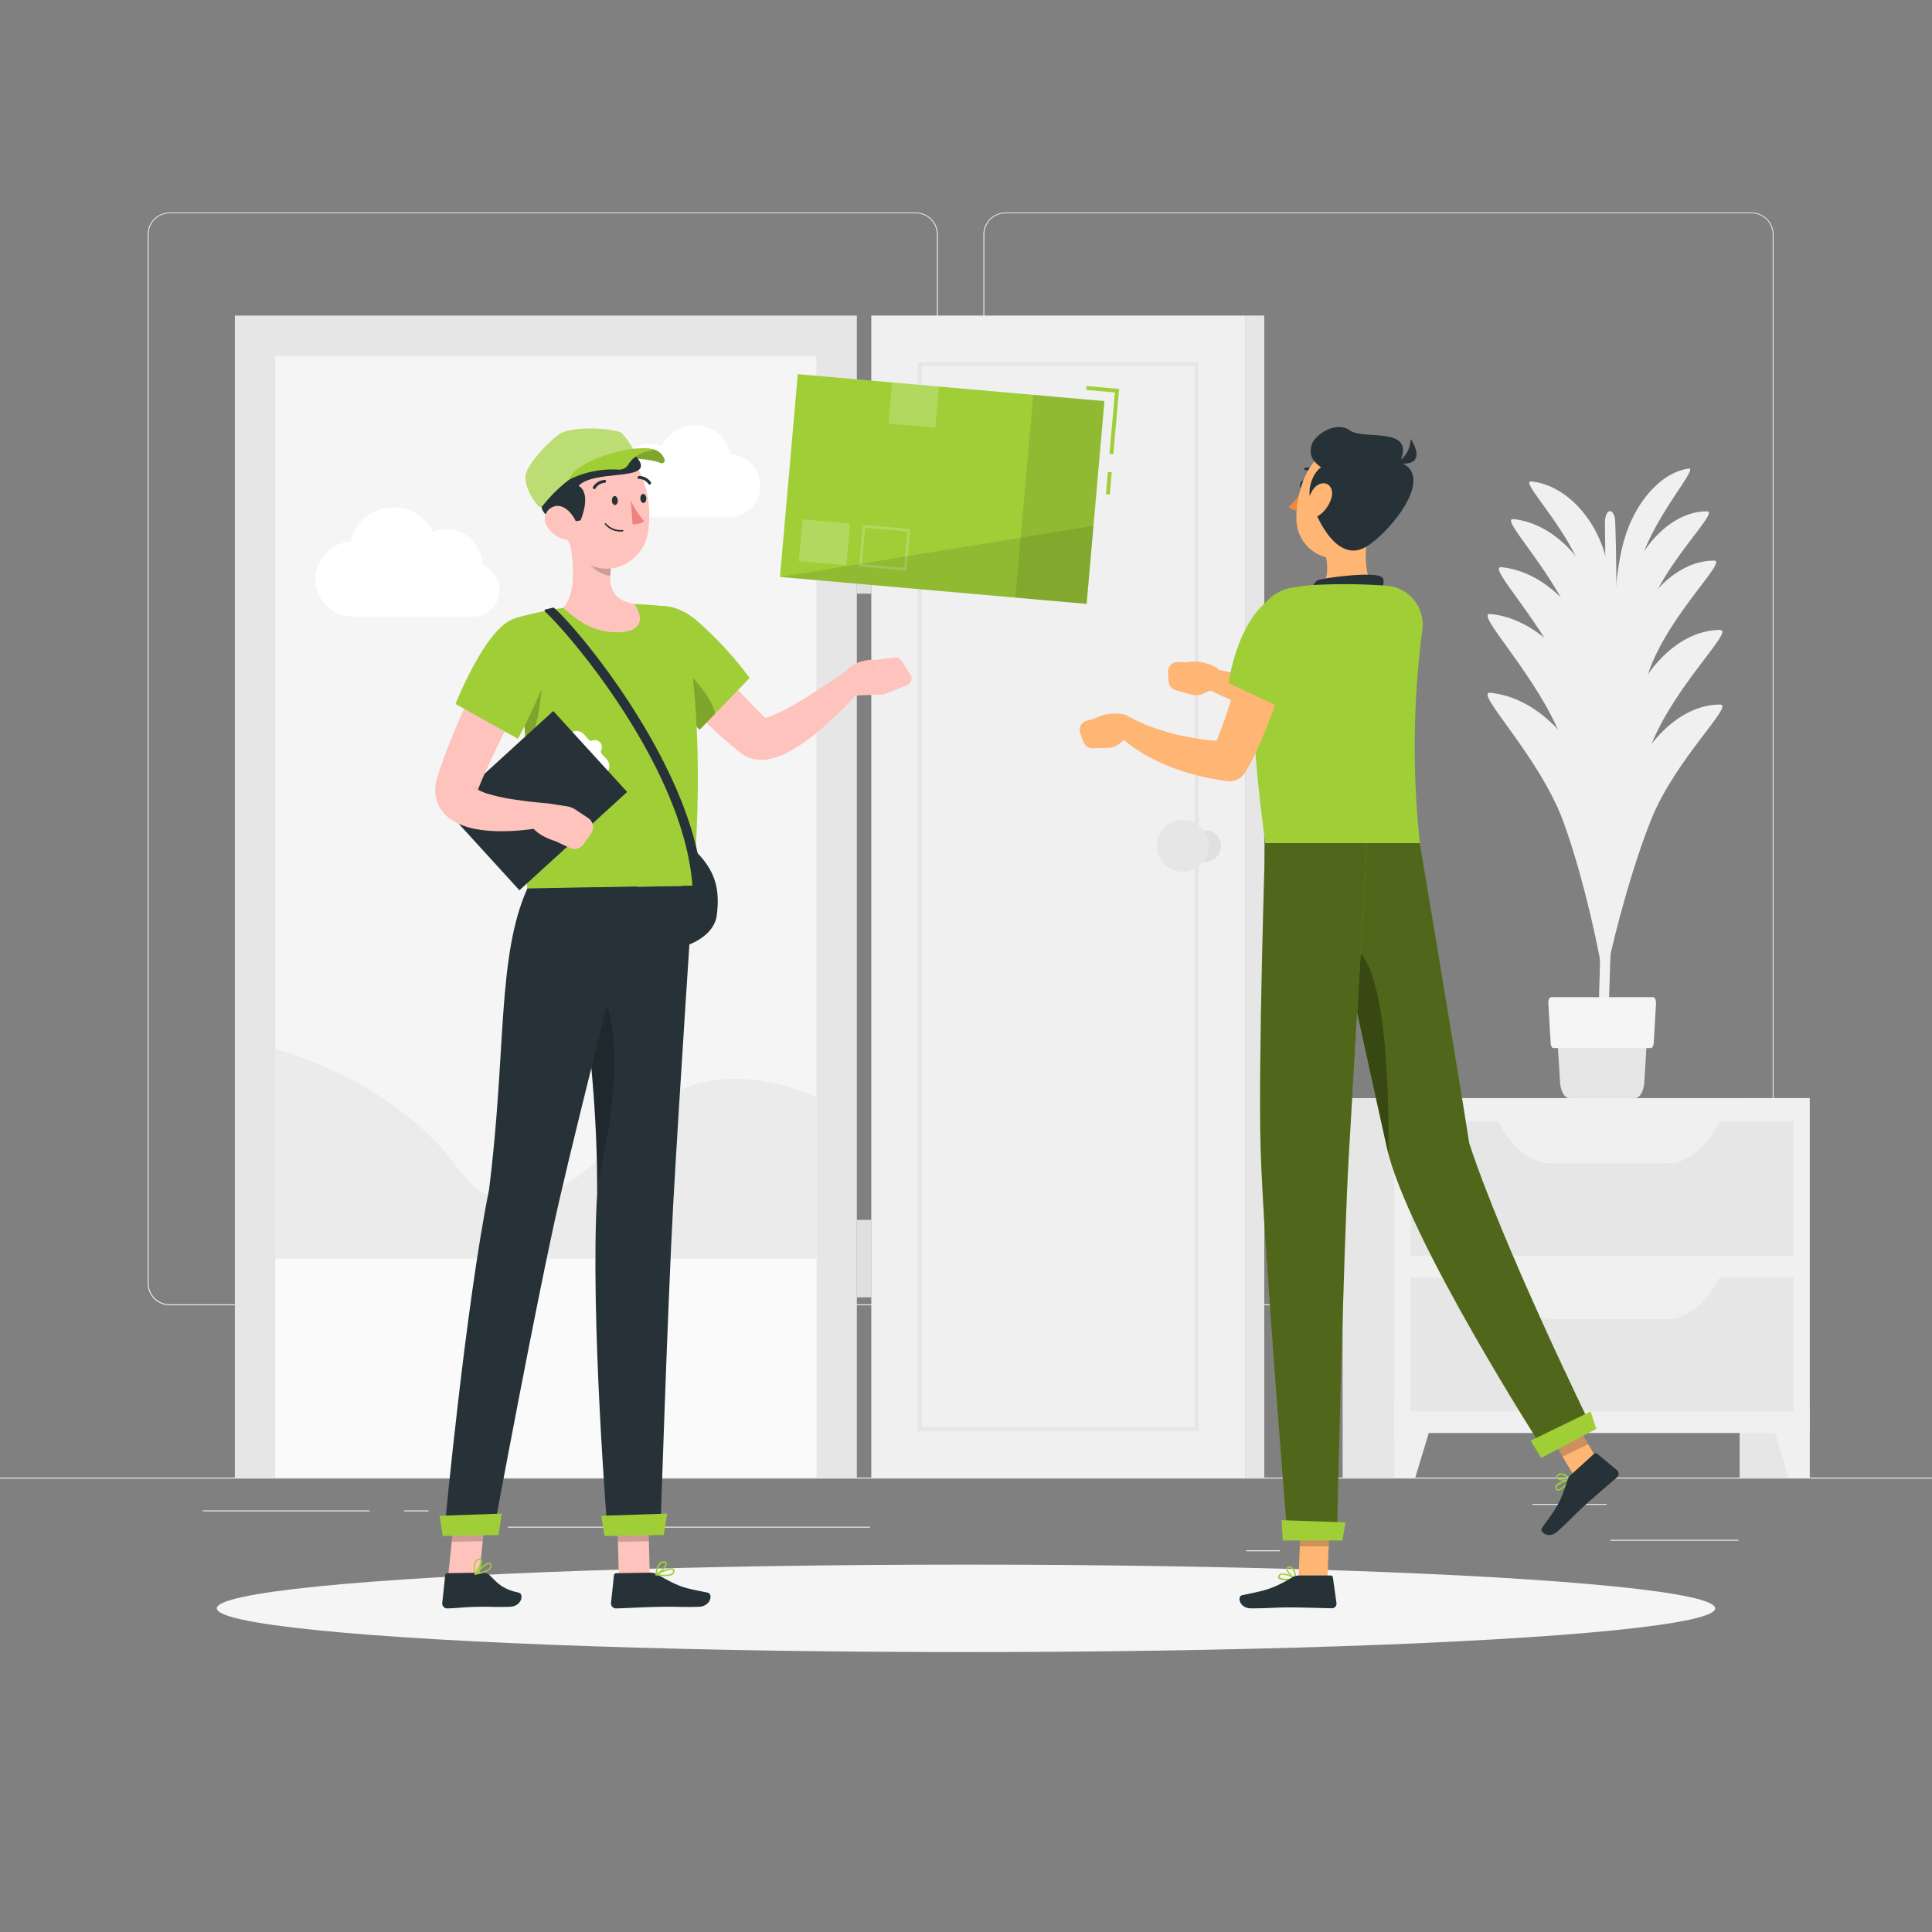 <svg xmlns="http://www.w3.org/2000/svg" viewBox="0 0 500 500"><rect x="0" y="0" width="500" height="500" fill="#808080" stroke="none"/><g id="freepik--background-complete--inject-31"><rect y="382.4" width="500" height=".25" style="fill:#ebebeb"/><rect x="416.78" y="398.49" width="33.12" height=".25" style="fill:#ebebeb"/><rect x="322.53" y="401.21" width="8.69" height=".25" style="fill:#ebebeb"/><rect x="396.59" y="389.21" width="19.19" height=".25" style="fill:#ebebeb"/><rect x="52.46" y="390.89" width="43.19" height=".25" style="fill:#ebebeb"/><rect x="104.56" y="390.89" width="6.33" height=".25" style="fill:#ebebeb"/><rect x="131.47" y="395.11" width="93.68" height=".25" style="fill:#ebebeb"/><path d="M237 337.8H43.91a5.71 5.71.0 01-5.7-5.71V60.66A5.71 5.71.0 0143.91 55H237a5.71 5.71.0 015.71 5.71V332.09A5.71 5.71.0 01237 337.8zM43.91 55.2a5.46 5.46.0 00-5.45 5.46V332.09a5.46 5.46.0 005.45 5.46H237a5.47 5.47.0 005.46-5.46V60.66A5.47 5.47.0 00237 55.2z" style="fill:#ebebeb"/><path d="M453.31 337.8H260.21a5.72 5.72.0 01-5.71-5.71V60.66A5.72 5.72.0 01260.21 55h193.1A5.71 5.71.0 01459 60.66V332.09A5.71 5.71.0 01453.31 337.8zM260.21 55.2a5.47 5.47.0 00-5.46 5.46V332.09a5.47 5.47.0 005.46 5.46h193.1a5.47 5.47.0 005.46-5.46V60.66a5.47 5.47.0 00-5.46-5.46z" style="fill:#ebebeb"/><rect x="-9.1" y="151.55" width="300.73" height="160.97" transform="translate(373.3 90.77) rotate(90)" style="fill:#e6e6e6"/><rect x="213.59" y="141.75" width="20.05" height="3.74" transform="translate(367.24 -80) rotate(90)" style="fill:#e0e0e0"/><rect x="213.59" y="323.86" width="20.05" height="3.74" transform="translate(549.35 102.11) rotate(90)" style="fill:#e0e0e0"/><rect x="123.49" y="183.66" width="300.73" height="96.74" transform="translate(505.89 -41.82) rotate(90)" style="fill:#f0f0f0"/><rect x="136.04" y="196.21" width="275.63" height="71.64" transform="translate(505.89 -41.82) rotate(90)" style="fill:none;stroke:#e6e6e6;stroke-miterlimit:10;stroke-width:1.046px"/><rect x="174.34" y="229.55" width="300.73" height="4.97" transform="translate(556.74 -92.68) rotate(90)" style="fill:#e6e6e6"/><rect x="71.24" y="92.13" width="140.05" height="290.27" style="fill:#f5f5f5"/><path d="M124.82 146.25a9.35 9.35.0 00-9.35-9.28 9.25 9.25.0 00-3.5.68 11.31 11.31.0 00-21.2 2.5 9.73 9.73.0 00.63 19.44h31a6.9 6.9.0 002.45-13.34z" style="fill:#fff"/><path d="M160.43 122.65a7.87 7.87.0 0110.84-7.24 9.53 9.53.0 0117.87 2.11 8.2 8.2.0 01-.53 16.38H162.5a5.82 5.82.0 01-2.07-11.25z" style="fill:#fff"/><rect x="71.24" y="325.73" width="140.05" height="56.67" style="fill:#fafafa"/><path d="M168.62 286.93c-10.39 9.09-33 38.8-50.06 15.45s-47.32-30.91-47.32-30.91v54.26H211.29V284S186.28 271.47 168.62 286.93z" style="fill:#ebebeb"/><path d="M316 218.93a4.07 4.07.0 11-4.07-4.07A4.07 4.07.0 01316 218.93z" style="fill:#e0e0e0"/><path d="M312.79 218.93a6.69 6.69.0 11-6.69-6.7A6.7 6.7.0 01312.79 218.93z" style="fill:#e6e6e6"/><path d="M415.75 275.5C417.67 231.09 419 159 418 134.94a4.39 4.39.0 00-.54-2.09h0c-.89-1.45-2.14.0-2.11 2.49.19 11.94.4 41.78-.74 93.27-.57 25.63-1.39 43.18-.83 46.89z" style="fill:#f0f0f0"/><path d="M421.67 183.56c4.58-12 13.95-20.58 23.5-20.53 3.74.0-11.41 14-17.71 29.41-4.89 12-10.41 32.13-12.29 43.32C416.39 212.22 417.08 195.59 421.67 183.56z" style="fill:#f0f0f0"/><path d="M412.08 183.44c-4.54-13.22-15-23.4-26.36-24.55-4.45-.45 12.48 16.15 18.8 33.16 4.91 13.22 10 35.11 11.33 47.11C416.18 214.25 416.61 196.67 412.08 183.44z" style="fill:#f0f0f0"/><path d="M421.67 202.88c4.58-12 13.95-20.58 23.5-20.54 3.74.0-11.41 14-17.71 29.42-4.89 12-10.41 32.13-12.29 43.31C416.39 231.54 417.08 214.91 421.67 202.88z" style="fill:#f0f0f0"/><path d="M412.08 203.84c-4.54-13.23-15-23.4-26.36-24.55-4.45-.45 12.48 16.15 18.8 33.16 4.91 13.21 10 35.1 11.33 47.11C416.18 234.65 416.61 217.07 412.08 203.84z" style="fill:#f0f0f0"/><path d="M420.84 138.13c3-8.94 9.43-15.91 16.15-16.86 2.64-.38-7.76 11-11.91 22.5a194.92 194.92.0 00-7.85 31.74C417.65 158.83 417.83 147.06 420.84 138.13z" style="fill:#f0f0f0"/><path d="M414.86 141.9c-3.19-9.32-10.58-16.49-18.57-17.3-3.14-.31 8.8 11.38 13.25 23.37a176.13 176.13.0 018 33.2C417.76 163.62 418.06 151.23 414.86 141.9z" style="fill:#f0f0f0"/><path d="M421.87 149.72c3.88-10.18 11.82-17.43 19.9-17.39 3.17.0-9.66 11.85-15 24.91a213.48 213.48.0 00-10.41 36.68C417.4 174 418 159.9 421.87 149.72z" style="fill:#f0f0f0"/><path d="M414 155.14c-3.84-11.2-12.72-19.81-22.32-20.79-3.77-.38 10.57 13.68 15.93 28.08a212.26 212.26.0 019.59 39.89C417.46 181.23 417.82 166.34 414 155.14z" style="fill:#f0f0f0"/><path d="M422.13 163.85c4.19-11 12.75-18.8 21.47-18.76 3.42.0-10.42 12.78-16.17 26.87a228.8 228.8.0 00-11.23 39.57C417.31 190 417.94 174.84 422.13 163.85z" style="fill:#f0f0f0"/><path d="M413.38 169.87c-4.27-12.44-14.12-22-24.78-23.08-4.19-.43 11.73 15.18 17.68 31.17 4.61 12.43 9.34 33 10.65 44.29C417.24 198.83 417.64 182.3 413.38 169.87z" style="fill:#f0f0f0"/><path d="M403.05 268.93l.68 10.91c.07 2.44 1.13 4.35 2.41 4.35h17c1.28.0 2.34-1.91 2.42-4.35l.67-10.91c.08-2.65-1-4.89-2.41-4.89H405.47C404.08 264 403 266.28 403.05 268.93z" style="fill:#e6e6e6"/><path d="M402 271.24h25.25c.37.0.68-.53.73-1.24l.6-10.39c0-.82-.29-1.54-.73-1.54H401.43c-.43.0-.77.72-.72 1.54l.6 10.39C401.35 270.71 401.66 271.24 402 271.24z" style="fill:#f5f5f5"/><rect x="450.22" y="284.19" width="18.11" height="98.2" style="fill:#e6e6e6"/><polygon points="462.9 382.4 468.33 382.4 468.33 363.61 457.21 363.61 462.9 382.4" style="fill:#f0f0f0"/><rect x="347.47" y="284.19" width="18.11" height="98.2" style="fill:#e6e6e6"/><rect x="360.84" y="284.19" width="107.49" height="86.67" style="fill:#f0f0f0"/><polygon points="366.27 382.4 360.84 382.4 360.84 363.61 371.96 363.61 366.27 382.4" style="fill:#f0f0f0"/><rect x="365.05" y="290.29" width="99.07" height="34.68" style="fill:#e6e6e6"/><path d="M431.59 301.07H401.22c-5.29.0-10.36-4.28-14-11.83H445.6C442 296.79 436.89 301.07 431.59 301.07z" style="fill:#f0f0f0"/><rect x="365.05" y="330.58" width="99.07" height="34.68" style="fill:#e6e6e6"/><path d="M431.59 341.36H401.22c-5.29.0-10.36-4.28-14-11.83H445.6C442 337.08 436.89 341.36 431.59 341.36z" style="fill:#f0f0f0"/></g><g id="freepik--Shadow--inject-31"><ellipse id="freepik--path--inject-31" cx="250" cy="416.24" rx="193.89" ry="11.32" style="fill:#f5f5f5"/></g><g id="freepik--character-2--inject-31"><path d="M337.85 125.61c-.12.59-.53 1-.92.93s-.6-.62-.48-1.21.53-1 .92-.93S338 125 337.85 125.61z" style="fill:#263238"/><path d="M337.37 126.63a21.82 21.82.0 01-3.85 4.49 3.47 3.47.0 002.72 1.1z" style="fill:#ed893e"/><path d="M340.68 122.77a.36.36.0 00.26-.6 3.51 3.51.0 00-3-1.17.36.36.0 10.12.7h0a2.81 2.81.0 012.37 1A.35.35.0 00340.68 122.77z" style="fill:#263238"/><path d="M354.28 136.38c-1.07 5.48-1.72 13.06 2.11 16.72.0.0-1.5 5.55-11.67 5.55-11.19.0-5.38-4.87-5.38-4.87 4.65-1.45 4.61-6.74 3.54-11z" style="fill:#ffb573"/><path d="M338.41 154.75s1.25-3.86 2.52-4.53 14.81-2.41 16.68-.87-2.34 6.48-2.34 6.48z" style="fill:#263238"/><path d="M333 409c-1 0-1.88-.13-2.15-.57a.66.66.0 01.08-.77.91.91.0 01.59-.41c1.27-.34 3.77 1.15 3.87 1.21a.18.18.0 01.08.18.2.2.0 01-.16.15A13.83 13.83.0 01333 409zM332 407.53a1.22 1.22.0 00-.34.0.55.55.0 00-.37.25c-.14.22-.11.32-.07.39.31.48 2.2.49 3.61.3A7.39 7.39.0 00332 407.53z" style="fill:#A0CE37"/><path d="M335.3 408.77h-.07c-.87-.41-2.53-2-2.32-2.87.0-.2.2-.45.7-.5a1.22 1.22.0 01.95.3c.89.79.93 2.8.93 2.89a.19.19.0 01-.19.19zm-1.58-3h-.11c-.32.0-.35.16-.36.2-.12.51 1 1.78 1.87 2.34a3.88 3.88.0 00-.8-2.31A.87.87.0 00333.72 405.74z" style="fill:#A0CE37"/><polygon points="343.54 408.59 336.06 408.59 336.73 391.26 344.21 391.26 343.54 408.59" style="fill:#ffb573"/><path d="M336.18 407.73h8.17a.59.59.0 01.6.51l.93 6.65a1.19 1.19.0 01-1.18 1.33c-2.95-.05-7.19-.22-10.9-.22-4.33.0-4.88.24-10 .24-3.07.0-3.67-3.11-2.36-3.39 6-1.28 7.53-1.42 12.85-4.54A3.69 3.69.0 01336.18 407.73z" style="fill:#263238"/><path d="M314.71 172.72a2.1 2.1.0 011.09 1.76l.05 1.67a2.05 2.05.0 01-1.26 2l-3.36 1.41a4.6 4.6.0 01-3 .18L304 178.53a2.5 2.5.0 01-1.57-2.19l-.14-2.37a2.51 2.51.0 012.62-2.66l2 .09A11.58 11.58.0 01314.71 172.72z" style="fill:#ffb573"/><path d="M365.93 165.44A53.21 53.21.0 01361.3 172a47.88 47.88.0 01-5.67 5.81 71.4 71.4.0 01-12.94 8.65l-.41.22a4.42 4.42.0 01-3 .46c-2.24-.44-4.47-1-6.7-1.51s-4.43-1.18-6.63-1.87-4.38-1.43-6.54-2.29c-1.08-.43-2.14-.9-3.21-1.38s-2.08-1-3.26-1.62a2.82 2.82.0 011.93-5.23l.27.06 3.05.62c1.06.21 2.13.38 3.2.56q3.21.54 6.45 1c2.15.32 4.32.57 6.49.85l6.51.73-3.43.68a81.09 81.09.0 0010.71-8.25 51.21 51.21.0 004.36-4.73 62.66 62.66.0 003.83-5.29 5.67 5.67.0 019.6 6z" style="fill:#ffb573"/><path d="M325.46 160.63c-1.53 8.08-2.49 24.69 2 57.57h40A234.33 234.33.0 01368.1 163 10.07 10.07.0 00359 151.6c-.86-.07-1.73-.13-2.59-.17a146.32 146.32.0 00-17 0c-1.88.17-3.72.44-5.36.73A10.61 10.61.0 00325.46 160.63z" style="fill:#A0CE37"/><polygon points="336.73 391.27 336.38 400.2 343.87 400.2 344.22 391.27 336.73 391.27" style="opacity:0.2"/><path d="M357.84 128.37c-1.92 7.18-2.69 11.47-7.11 14.46-6.66 4.48-15-.67-15.22-8.27-.23-6.85 2.95-17.43 10.65-18.88A10.14 10.14.0 01357.84 128.37z" style="fill:#ffb573"/><path d="M339.34 129.72c-1.28-2.83.44-7.49 2.55-8.74-1.56-1.26-3.16-2.49-2.55-5.48s6.49-6.72 10-4.11 17.17-1.33 12.95 8.22c9.44 3.56-2.5 18.15-8.72 21.88s-11.49-3.66-14.23-11.77z" style="fill:#263238"/><path d="M361 119.72s3.72-.89 4.11-6.11C368.17 118.44 366.39 120.83 361 119.72z" style="fill:#263238"/><path d="M344.64 128.57a8.42 8.42.0 01-2.9 4.54c-1.91 1.5-3.4.12-3.32-2.09.07-2 1.15-5.16 3.28-5.81S345.14 126.4 344.64 128.57z" style="fill:#ffb573"/><polygon points="415.37 381.15 408.74 384.35 399.78 369.11 406.41 365.91 415.37 381.15" style="fill:#ffb573"/><path d="M405 384.76c-.72.65-1.48 1.17-2 1-.17.0-.39-.19-.46-.62a1 1 0 01.16-.71c.72-1.11 3.57-1.68 3.69-1.7a.15.15.0 01.17.08.2.2.0 010 .21A13.63 13.63.0 01405 384.76zm-1.77-.35a1.38 1.38.0 00-.23.26.65.65.0 00-.11.43c0 .26.15.32.22.34.55.15 2-1.12 2.87-2.21A7.55 7.55.0 00403.25 384.41z" style="fill:#A0CE37"/><path d="M406.56 383.08h-.06c-.92.28-3.23.2-3.65-.57-.1-.18-.14-.47.19-.84a1.18 1.18.0 01.91-.41c1.18.0 2.57 1.44 2.63 1.51a.2.2.0 010 .17A.17.17.0 01406.56 383.08zm-3.21-1.19-.07.08c-.22.24-.16.35-.14.39.25.46 1.93.65 2.95.48a3.81 3.81.0 00-2.14-1.18A.93.93.0 00403.35 381.89z" style="fill:#A0CE37"/><path d="M406.51 381.72l6.05-5.5a.61.61.0 01.79.0l5.16 4.3a1.19 1.19.0 010 1.78c-2.21 1.94-5.47 4.67-8.22 7.16-3.2 2.91-3.45 3.45-7.21 6.87-2.28 2.06-4.81.17-4-.92 3.55-5 4.63-6.12 6.46-12A3.66 3.66.0 01406.51 381.72z" style="fill:#263238"/><polygon points="399.78 369.12 404.4 376.97 411.03 373.77 406.42 365.91 399.78 369.12" style="opacity:0.2"/><path d="M341.62 218.2s12.52 57.5 17.31 78.84c5.25 23.37 40.54 78.18 40.54 78.18l12.18-6.37s-22.65-46.18-31.42-73c-3.9-25-12.78-77.63-12.78-77.63z" style="fill:#A0CE37"/><path d="M341.62 218.2s12.52 57.5 17.31 78.84c5.25 23.37 40.54 78.18 40.54 78.18l12.18-6.37s-22.65-46.18-31.42-73c-3.9-25-12.78-77.63-12.78-77.63z" style="opacity:0.5"/><path d="M396.14 372.84c-.05.0 2.72 4.46 2.72 4.46l14.25-7.51-1.46-4.5z" style="fill:#A0CE37"/><path d="M349 244.85c9.42 1.25 10.51 34.46 10.34 53.94-.13-.62-.27-1.2-.39-1.76-2.61-11.65-7.53-34.1-11.46-52.07A3.29 3.29.0 01349 244.85z" style="opacity:0.3"/><path d="M327.42 218.2s-1.81 56-1.18 78.79c.65 23.71 7 101.48 7 101.48H346s1.68-76.35 3.08-99.67c1.51-25.42 4.7-80.6 4.7-80.6z" style="fill:#A0CE37"/><path d="M327.42 218.2s-1.81 56-1.18 78.79c.65 23.71 7 101.48 7 101.48H346s1.68-76.35 3.08-99.67c1.51-25.42 4.7-80.6 4.7-80.6z" style="opacity:0.5"/><path d="M331.71 393.42c-.06.0.28 5.26.28 5.26h15.43l.8-4.69z" style="fill:#A0CE37"/><path d="M291 184.92a2.07 2.07.0 011.57 1.35l.55 1.57a2.06 2.06.0 01-.61 2.26l-2.78 2.36a4.68 4.68.0 01-2.84 1.09l-4.31.12a2.5 2.5.0 01-2.16-1.61l-.85-2.22a2.51 2.51.0 011.7-3.32l1.91-.51A11.54 11.54.0 01291 184.92z" style="fill:#ffb573"/><path d="M336 163.23c-.83 3.05-1.75 6.09-2.67 9.13s-1.92 6.06-3 9.07-2.18 6-3.43 9c-.62 1.51-1.27 3-2 4.55a43.67 43.67.0 01-2.58 4.74l-.23.36a4.59 4.59.0 01-4.58 2.07c-1.26-.2-2.52-.37-3.77-.61s-2.49-.49-3.73-.82-2.46-.64-3.68-1.05-2.42-.82-3.61-1.28a50.74 50.74.0 01-6.91-3.38 37.72 37.72.0 01-3.23-2.15c-.53-.38-1-.79-1.55-1.21-.26-.21-.51-.42-.76-.66s-.47-.44-.81-.78a2.79 2.79.0 013.19-4.5l.46.23 1.3.66c.48.23 1 .47 1.47.68 1 .44 2 .81 3.06 1.18a60.55 60.55.0 006.35 1.82c2.15.48 4.33.86 6.52 1.14 1.08.16 2.2.22 3.29.35l3.31.21-4.8 2.42a34.23 34.23.0 001.64-3.67c.53-1.35 1.06-2.75 1.56-4.17 1-2.85 1.93-5.78 2.86-8.72l2.72-8.88 2.7-8.93a5.67 5.67.0 0110.91 3.1z" style="fill:#ffb573"/><path d="M342.17 160.08c3 9.88-10 23.42-10 23.42l-14.23-6.76s1.6-11.75 7.62-18.8C333 149.25 339.89 152.57 342.17 160.08z" style="fill:#A0CE37"/></g><g id="freepik--character-1--inject-31"><path d="M179.4 219.69c5.85 5.48 6.91 10.42 6.13 17s-9.56 8.55-9.56 8.55l.76-24z" style="fill:#263238"/><polygon points="160.16 408.01 168.17 407.89 167.67 389.27 159.66 389.39 160.16 408.01" style="fill:#ffc3bd"/><path d="M168.26 407l-8.75.14a.62.62.0 00-.62.56l-.76 7.15a1.3 1.3.0 001.32 1.41c3.15-.1 7.69-.36 11.66-.42 4.64-.07 4.18.12 9.63.0 3.28-.05 3.81-3.39 2.4-3.67-6.42-1.28-7.07-1.35-12.87-4.61A4.07 4.07.0 00168.26 407z" style="fill:#263238"/><path d="M176.77 161.73c3.23 4 6.67 8.18 10.1 12.14s7 7.87 10.64 11.37l.68.64.35.33.17.16-.06-.05-.14-.1a2.79 2.79.0 00-1-.39.67.67.0 00-.35.0s.28.0.64.0a10.84 10.84.0 001.33-.36 41.85 41.85.0 006.45-3.16c4.42-2.56 8.92-5.57 13.29-8.54l4.07 4.45A93 93 0 01210.9 190a43.37 43.37.0 01-7.61 5 20.28 20.28.0 01-2.5 1 12.13 12.13.0 01-3.36.65 8.78 8.78.0 01-2.36-.2 7.9 7.9.0 01-2.81-1.2l-.34-.24-.24-.18-.21-.17-.43-.34-.85-.68c-2.26-1.82-4.38-3.73-6.41-5.68s-4-4-5.9-6a162.84 162.84.0 01-10.78-12.83z" style="fill:#ffc3bd"/><path d="M162.81 165.11c-.6 7.74 18.29 23.73 18.29 23.73L194 175.45a93.94 93.94.0 00-14-15.12C172.22 154 163.46 156.62 162.81 165.11z" style="fill:#A0CE37"/><path d="M173.66 171.32c3.34.56 11.07 9.4 11.36 13.45l-3.92 4.07a116.36 116.36.0 01-12.65-12.69C170 173.44 171.9 171 173.66 171.32z" style="opacity:0.2"/><path d="M219.66 180.07l9.19-.37-1.92-8.94s-7.11-.66-9.12 4.94z" style="fill:#ffc3bd"/><path d="M235.63 174.64 233.32 171a1.83 1.83.0 00-1.78-.84l-4.61.57 1.92 8.94 5.9-2.35A1.84 1.84.0 00235.63 174.64z" style="fill:#ffc3bd"/><polygon points="167.67 389.27 167.93 398.87 159.91 399 159.66 389.4 167.67 389.27" style="opacity:0.2"/><path d="M172.73 157A100.76 100.76.0 00134 159.78a2.76 2.76.0 00-2 3.29c6.73 29.73 3.93 60.5 4.45 66.87l42.94-.69c3.06-36.65-.46-59.65-2.18-68.05A5.33 5.33.0 00172.73 157z" style="fill:#A0CE37"/><path d="M143.17 157.25l-2 .48a.32.32.0 00-.14.54c7.45 6.85 37.4 42.81 38.27 73.06h2.59c-.88-30.7-31.6-68-38.48-74A.28.28.0 00143.17 157.25z" style="fill:#263238"/><path d="M140.08 173.62c.66 2.95-.73 16.41-3.94 19.73-.26-4.31-.65-8.81-1.21-13.41z" style="opacity:0.2"/><path d="M146.81 137c1.36 5.77 2.9 16.08-1.06 20.29 3.31 2.92 7.61 6.61 14.59 6.34s5.67-5 3.74-7.37c-6.61-1.07-6.69-5.92-5.72-10.55z" style="fill:#ffc3bd"/><path d="M151.52 140.59l6.83 5.15a19.58 19.58.0 00-.44 3.27c-2.51-.18-6-2.66-6.41-5.25A8.79 8.79.0 01151.52 140.59z" style="opacity:0.2"/><path d="M144.86 128.27c1 7.89 1.2 12.57 5.47 16.34 6.43 5.67 16 1.31 17.36-6.74 1.24-7.25-.61-18.94-8.59-21.52a11 11 0 00-14.24 11.92z" style="fill:#ffc3bd"/><path d="M169.53 116.42A4 4 0 01172 119a.74.74.0 01-1 .84c-4.26-1.82-14.48-1.07-14.48-1.07S165.33 115 169.53 116.42z" style="fill:#A0CE37"/><path d="M169.53 116.42A4 4 0 01172 119a.74.74.0 01-1 .84c-4.26-1.82-14.48-1.07-14.48-1.07S165.33 115 169.53 116.42z" style="opacity:0.2"/><path d="M146.75 135.33l3.5-.66s3-6.83-.5-8.95c4-4.18 18.21-1.3 15.87-6.16-1.92-4-10.88-6.38-18-3.76s-6.27 6-6.27 6-5.58 4.22-1.23 9.19C140.17 133.13 144.34 136.33 146.75 135.33z" style="fill:#263238"/><path d="M139.39 131a.65.65.0 001-.06c1.44-1.83 6.26-7.51 12.26-9.9a35.44 35.44.0 0111.31-2.63.65.65.0 00.54-1 24.46 24.46.0 00-3.48-5.2c-1.58-1.42-12.92-2.06-16.23.12-2.23 1.48-8.52 7.8-8.77 10.86C135.83 125.34 137.14 128.58 139.39 131z" style="fill:#A0CE37"/><path d="M139.39 131a.65.65.0 001-.06c1.44-1.83 6.26-7.51 12.26-9.9a35.44 35.44.0 0111.31-2.63.65.65.0 00.54-1 24.46 24.46.0 00-3.48-5.2c-1.58-1.42-12.92-2.06-16.23.12-2.23 1.48-8.52 7.8-8.77 10.86C135.83 125.34 137.14 128.58 139.39 131z" style="fill:#fff;opacity:0.3"/><path d="M147.14 124.2a25.38 25.38.0 0113-2.66 2.69 2.69.0 002.47-1.32c1.1-1.8 2.94-3.2 6.17-3.64a.17.17.0 000-.34C164 115 149.39 118.7 147.14 124.2z" style="fill:#A0CE37"/><path d="M141.61 136.32a7.48 7.48.0 004.71 3.32c2.59.56 3.75-1.8 2.92-4.16-.75-2.13-3-5-5.55-4.49A3.43 3.43.0 00141.61 136.32z" style="fill:#ffc3bd"/><path d="M154.54 308.92c.32-40.36-8.61-79.13-8.61-79.13l33.47-.54s-3.85 58.3-5.19 82.72c-1.39 25.39-3.33 85-3.33 85l-13.59.21s-4.63-56.4-2.75-88.26z" style="fill:#263238"/><path d="M153.21 252c9.54 13.06 5.25 37.63 1.34 55a372.88 372.88.0 00-4.87-57.15z" style="opacity:0.2"/><polygon points="155.59 392.28 156.45 397.51 171.77 397.26 172.66 391.72 155.59 392.28" style="fill:#A0CE37"/><path d="M158.36 129.59c0 .65.42 1.15.84 1.11s.73-.58.69-1.22-.42-1.14-.84-1.11S158.32 129 158.36 129.59z" style="fill:#263238"/><path d="M165.73 129.05c0 .65.42 1.14.84 1.11s.73-.58.69-1.22-.42-1.15-.84-1.12S165.69 128.4 165.73 129.05z" style="fill:#263238"/><path d="M163.25 129.54a22.8 22.8.0 003.45 5.3 3.74 3.74.0 01-3 .8z" style="fill:#ed847e"/><path d="M160.35 137.57a5.25 5.25.0 01-3.79-1.84.19.19.0 010-.27.19.19.0 01.26.0 5.11 5.11.0 004.31 1.69.19.19.0 01.2.17.19.19.0 01-.18.21A5.89 5.89.0 01160.35 137.57z" style="fill:#263238"/><path d="M153.76 126.58a.64.64.0 01-.18-.06.39.39.0 01-.11-.53 3.79 3.79.0 013-1.79.38.38.0 01.38.38.39.39.0 01-.38.38h0a3 3 0 00-2.35 1.44A.39.39.0 01153.76 126.58z" style="fill:#263238"/><path d="M168.11 125.39a.38.38.0 01-.32-.16 3 3 0 00-2.42-1.28.38.38.0 110-.76 3.7 3.7.0 013.07 1.59.38.38.0 01-.08.53A.42.42.0 01168.11 125.39z" style="fill:#263238"/><path d="M169.72 407.67a.18.18.0 01-.13-.15.18.18.0 01.1-.19c.36-.2 3.56-1.88 4.54-1.36a.62.62.0 01.32.5h0a1 1 0 01-.34.93c-.86.8-3.17.52-4.47.28zm4.26-1.39c-.61-.2-2.34.49-3.61 1.12 1.78.27 3.1.17 3.59-.28a.69.69.0 00.22-.61.22.22.0 00-.13-.2z" style="fill:#A0CE37"/><path d="M169.72 407.67h-.05a.17.17.0 01-.08-.17c0-.09.19-2.26 1.19-3.11a1.42 1.42.0 011.05-.35h0c.53.05.68.31.72.52.16.91-1.73 2.68-2.69 3.13A.17.17.0 01169.72 407.67zm2.27-3.23h-.19.0a1 1 0 00-.77.26 4.45 4.45.0 00-1 2.49c1-.61 2.26-2 2.16-2.54C172.17 404.58 172.15 404.49 172 404.44zm-.17-.23h0z" style="fill:#A0CE37"/><polygon points="115.97 408.01 124 407.89 125.92 389.27 117.9 389.39 115.97 408.01" style="fill:#ffc3bd"/><path d="M124.59 407l-8.75.14a.61.61.0 00-.62.56l-.77 7.15a1.31 1.31.0 001.32 1.41c3.15-.1 4.14-.36 8.11-.42 4.64-.07 2.5.12 7.94.0 3.29-.05 3.82-3.38 2.41-3.67-4.46-.94-5.63-2.71-7.64-4.61A2.86 2.86.0 00124.59 407z" style="fill:#263238"/><polygon points="125.92 389.27 124.93 398.87 116.9 399 117.89 389.4 125.92 389.27" style="opacity:0.2"/><path d="M126.56 307.91c4.55-36.08 2-60.24 9.93-78l28.37-.46s-14.55 57-20.09 81.08c-5.75 25-16.68 84-16.68 84l-12.94.19s5.36-56.92 11.41-86.81z" style="fill:#263238"/><polygon points="113.76 392.28 114.58 397.51 129.02 397.26 129.86 391.72 113.76 392.28" style="fill:#A0CE37"/><path d="M123 407.57a.19.19.0 01-.17-.1.2.2.0 010-.22c.28-.31 2.7-3 3.81-2.83a.6.6.0 01.47.36h0a1.08 1.08.0 010 1c-.54 1-2.8 1.57-4.1 1.79zm3.53-2.78c-.64.0-2 1.27-3 2.29 1.76-.36 3-.9 3.27-1.49a.68.68.0 000-.65.23.23.0 00-.19-.14z" style="fill:#A0CE37"/><path d="M123 407.57h0a.2.2.0 01-.14-.13c0-.09-.6-2.19.06-3.33a1.37 1.37.0 01.86-.69h0c.51-.13.75.06.85.25.47.79-.7 3.1-1.45 3.85A.22.22.0 01123 407.57zm1-3.82h-.2.0a1 1 0 00-.63.5 4.46 4.46.0 00-.11 2.69c.71-.91 1.44-2.65 1.17-3.12A.22.22.0 00124 403.75zm-.25-.15h0z" style="fill:#A0CE37"/><path d="M157.32 199.56a2.49 2.49.0 00-.21-2.94l-1.41-1.55a.76.76.0 01-.12-.85 1.85 1.85.0 00-2.33-2.56.76.76.0 01-.84-.19L151 189.92a2.51 2.51.0 00-2.92-.48l-.42.19 4.72 5.17L157.1 2e2z" style="fill:#fff"/><rect x="124.61" y="188.33" width="28.36" height="37.74" transform="translate(198.27 -34.99) rotate(47.61)" style="fill:#263238"/><path d="M139.9 171.11c-2.48 4.75-5 9.63-7.42 14.46s-4.82 9.69-7 14.54c-.53 1.21-1.07 2.42-1.54 3.63l-.37.9-.09.23s0 0 0 0 0 0 0 0a3.27 3.27.0 00-.18-.68c-.14-.34-.39-.51-.38-.45s.14.23.44.42a11 11 0 002.64 1.19 47.84 47.84.0 007.29 1.59c1.3.19 2.61.37 3.93.53l4 .41.44 6c-1.48.32-2.87.53-4.31.72s-2.88.34-4.34.42-2.94.12-4.44.08a33 33 0 01-4.66-.41 19.48 19.48.0 01-5.17-1.48 11.79 11.79.0 01-3-1.9 9.33 9.33.0 01-2.63-3.86 9.92 9.92.0 01-.09-5.77l.13-.46.08-.26.34-1c.44-1.4.92-2.75 1.41-4.1 2-5.38 4.22-10.53 6.59-15.62s4.9-10 7.66-15z" style="fill:#ffc3bd"/><path d="M133.09 160.12c-7.42 2.29-15.2 22.07-15.2 22.07l16.14 9a152.22 152.22.0 008-17.55C145.82 163.43 142.06 157.34 133.09 160.12z" style="fill:#A0CE37"/><path d="M152.16 211.68 149 209.57a5.8 5.8.0 00-2.33-.91l-4.68-.72a3.3 3.3.0 00-3.26 1.42l-1.6 2.35c-.46 4 6.68 6 6.68 6l3.67 1.74a2.82 2.82.0 003.52-.94l2-2.85A2.82 2.82.0 00152.16 211.68z" style="fill:#ffc3bd"/></g><g id="freepik--Pack--inject-31"><line x1="287.22" y1="122.17" x2="286.72" y2="127.94" style="fill:none;stroke:#A0CE37;stroke-miterlimit:10"/><polyline points="281.18 100.41 289.08 101.11 287.63 117.5" style="fill:none;stroke:#A0CE37;stroke-miterlimit:10"/><rect x="204" y="100.24" width="79.67" height="52.67" transform="translate(12.02 -20.87) rotate(5.02)" style="fill:#A0CE37"/><rect x="230.38" y="99.52" width="12.17" height="10.67" transform="translate(10.09 -20.31) rotate(5.02)" style="fill:#fff;opacity:0.2"/><rect x="207.18" y="134.96" width="12.36" height="10.84" transform="translate(13.11 -18.15) rotate(5.02)" style="fill:#fff;opacity:0.2"/><g style="opacity:0.2"><path d="M223.9 136.57l10.9 1-.82 9.39-10.91-1 .83-9.39m-.65-.76-.94 10.79 12.31 1.09.95-10.8-12.32-1.08z" style="fill:#fff"/></g><rect x="265.05" y="102.92" width="18.5" height="52.67" transform="translate(12.37 -23.53) rotate(5.02)" style="opacity:0.1"/><polygon points="201.85 149.32 281.21 156.3 282.99 136.08 201.85 149.32" style="opacity:0.1"/></g></svg>